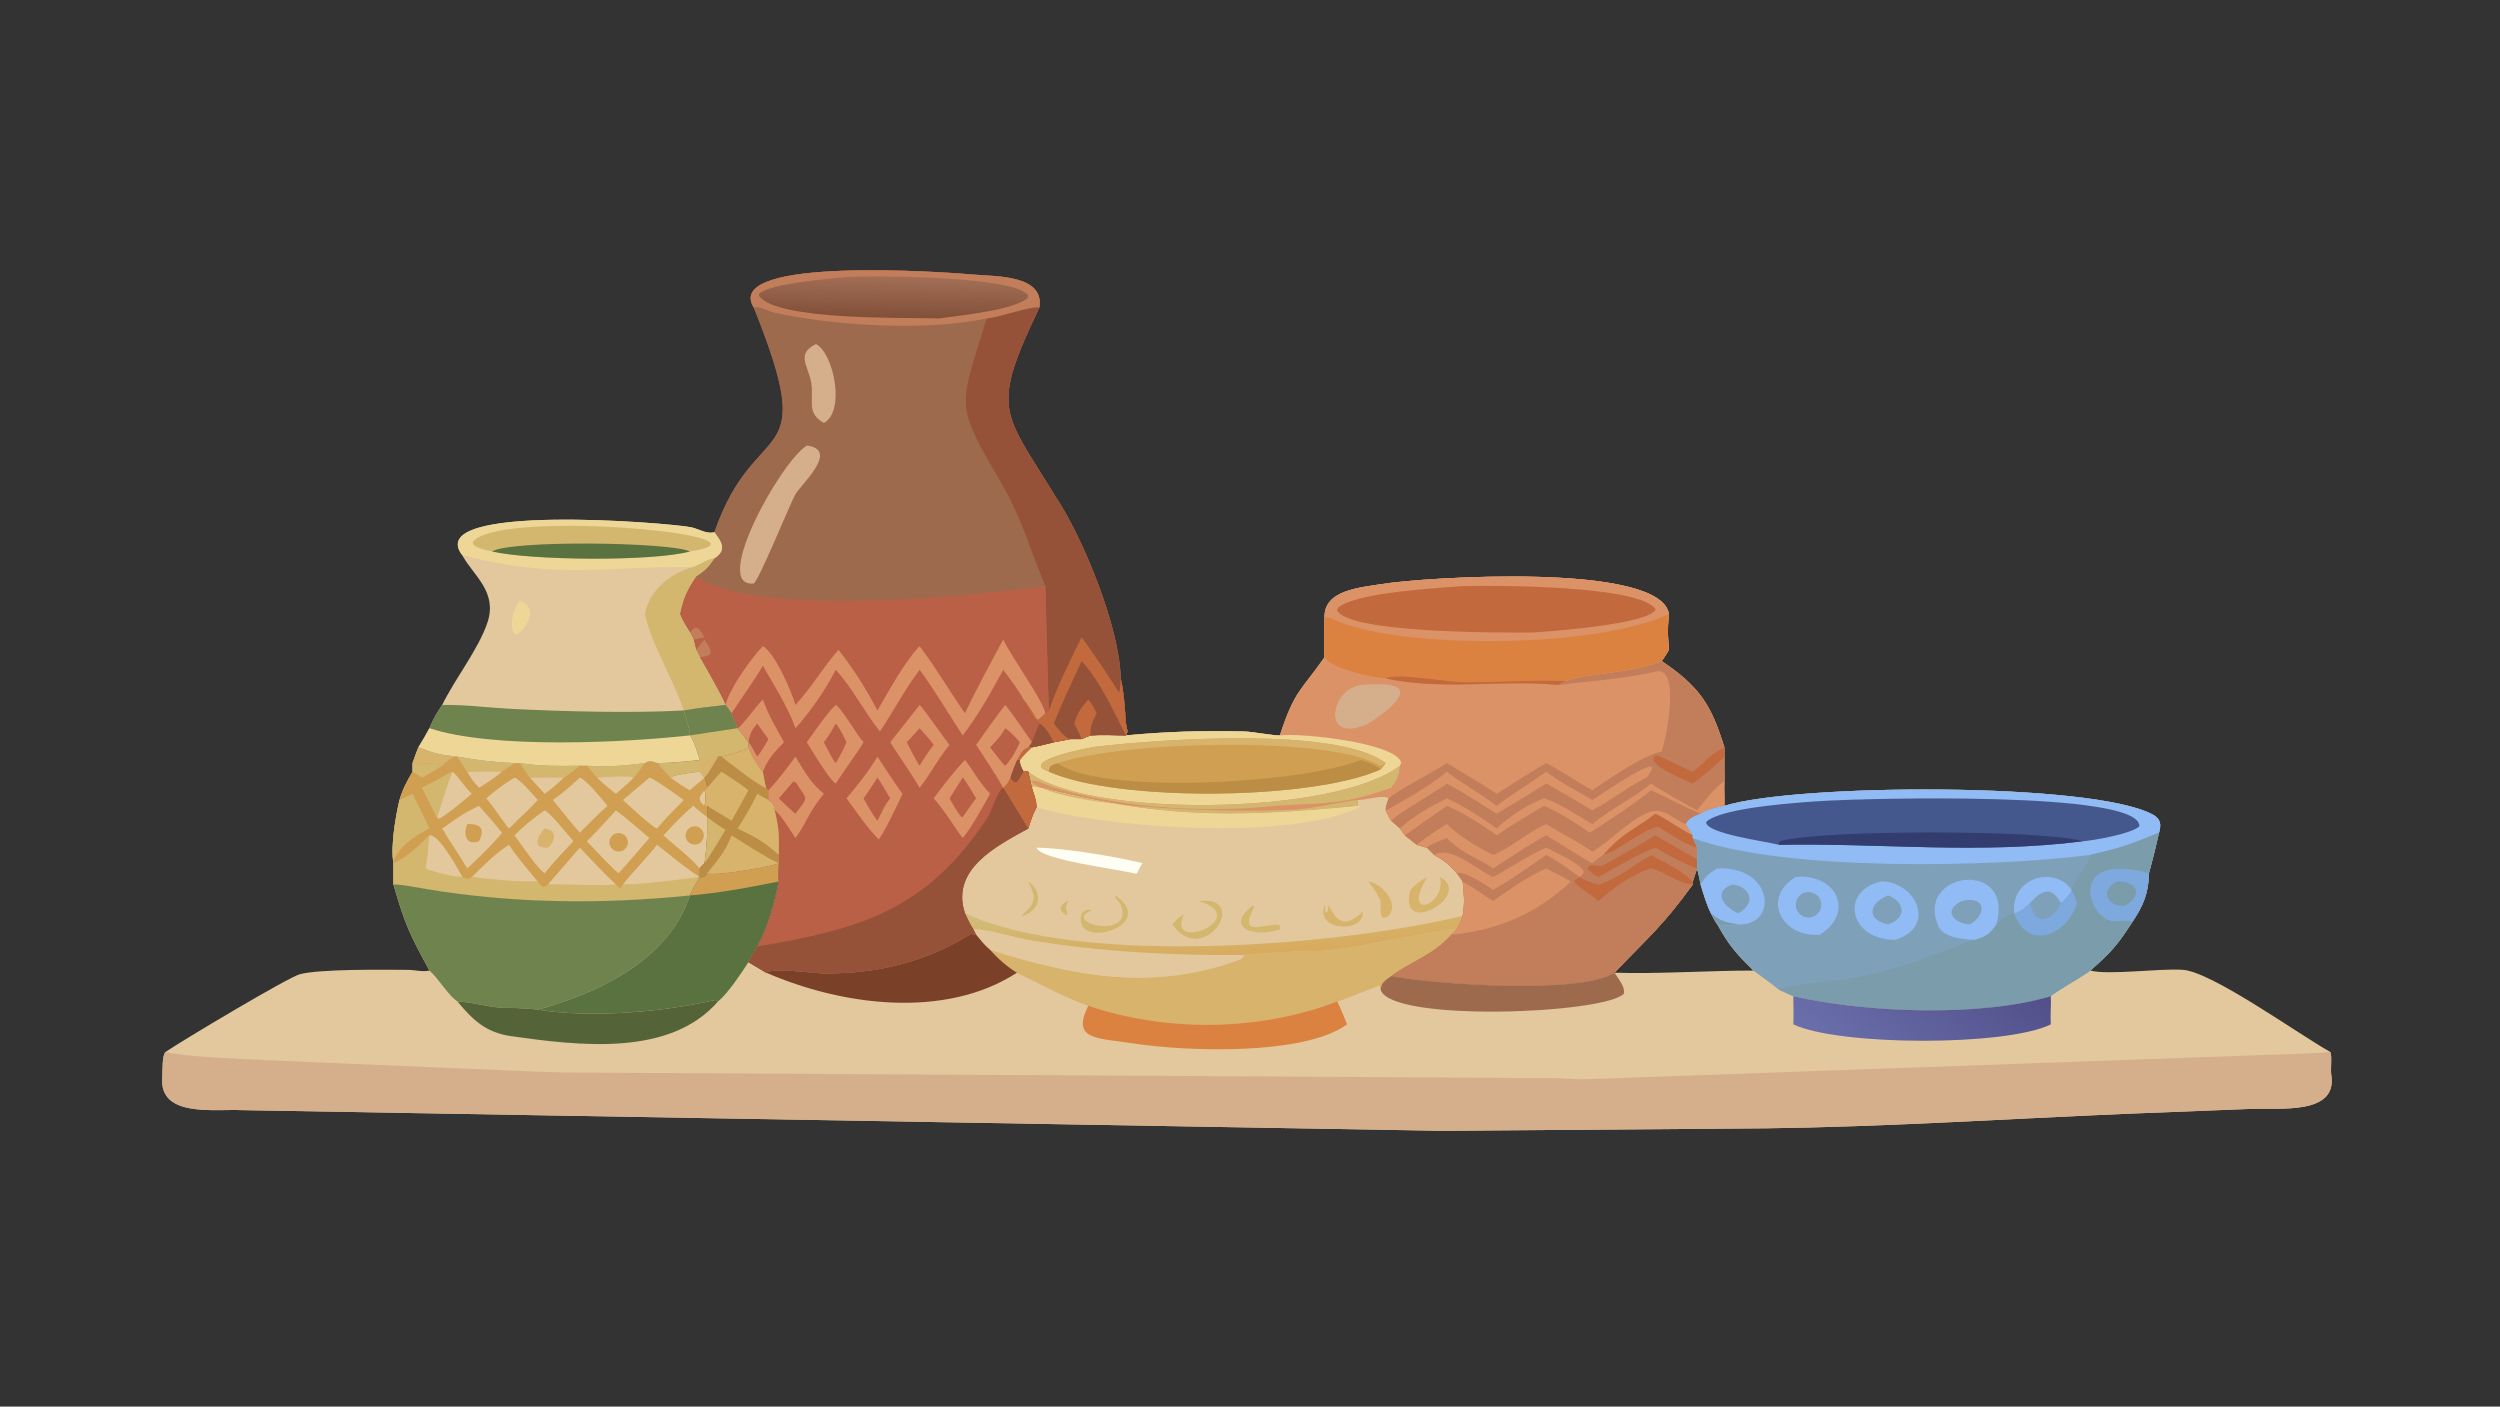 <?xml version="1.0" encoding="UTF-8"?> <svg xmlns="http://www.w3.org/2000/svg" xmlns:xlink="http://www.w3.org/1999/xlink" width="3839" height="2160" viewBox="0 0 3839 2160"><rect x="0" y="0" width="3839" height="2160" fill="#333333" stroke="none"/><path fill="#E2C89C" transform="matrix(4.219 0 0 4.219 6.10352e-05 0)" d="M482.108 224.854C481.719 214.669 495.224 213.861 502.962 212.579C518.073 210.077 604.637 204.459 607.439 223.519C606.892 229.327 606.999 230.638 607.439 236.515C606.699 237.718 605.633 239.567 604.798 240.612C618.589 249.924 622.841 256.484 627.612 271.996L627.612 275.398L627.612 280.066C627.622 280.875 627.702 283.754 627.612 284.393C627.455 287.513 627.763 290.471 627.612 293.306C653.559 285.219 761.193 284.547 783.503 296.452C786.497 298.049 786.67 300.111 785.832 303.075C784.678 308.221 783.579 312.725 782.173 317.824C781.99 325.009 780.182 329.484 776.159 335.515C770.641 344.054 768.462 346.52 760.826 353.258C767.458 355 786.027 352.399 794.518 352.989C805.12 353.726 836.82 376.563 848.135 382.872C848.906 384.095 848.18 389.12 848.523 391.219C850.944 406.026 829.317 403.169 819.76 403.586L772.995 405.429C729.933 407.273 685.88 410.141 642.831 410.677L525.208 411.588L88.147 404.058C77.775 403.624 57.784 406.787 59.07 392.037C59.253 389.936 58.872 384.346 60.253 382.872C66.033 378.905 104.863 355.688 109.184 354.575C116.681 352.643 139.482 352.935 148.568 353.002C151.116 353.02 153.784 353.838 156.307 353.258C149.068 339.937 147.406 336.567 143.192 321.911L143.192 314.185L143.192 314.185C142.15 307.723 143.961 297.44 145.392 291.186C146.647 287.017 147.995 284.557 150.161 280.873L150.161 277.754C150.721 275.955 151.602 273.792 152.276 271.996C158.531 274.31 159.849 274.722 166.479 275.398C174.08 276.769 179.54 277.363 187.256 277.754L189.232 277.754C196.988 278.95 203.259 278.812 211.039 278.708L213.594 278.708C221.368 279.217 227.073 278.71 234.742 277.754C236.467 276.592 237.358 277.1 239.144 277.754C240.301 279.125 242.689 281.96 243.979 283.029C245.663 281.934 252.488 281.169 254.681 280.873L256.423 283.029L256.423 283.029C257.06 284.655 257.126 285.054 257.389 286.741L256.423 287.636C257.032 289.377 256.882 291.548 256.423 293.306L257.389 293.306L257.389 297.41C257.585 303.369 257.249 308.306 256.423 314.185C255.573 314.962 255.329 315.151 254.681 316.087L254.681 319.209L254.681 319.209C256.206 319.609 256.468 318.858 257.389 317.824C259.486 319.044 280.724 315.477 283.467 314.185L283.467 314.185C283.397 315.993 283.163 319.158 283.467 320.831C281.857 328.98 279.632 337.102 275.627 344.46C274.817 345.891 273.03 348.836 272.416 350.209C274.595 351.471 276.714 352.725 278.867 354.033C281.02 352.077 296.03 354.232 299.693 354.273C319.009 354.488 336.926 350.187 353.335 339.885C353.335 339.885 355.133 340.169 355.276 340.192L354.274 338.213C352.947 336.128 352.263 334.632 351.224 332.414C345.912 316.39 362.686 307.941 374.257 301.56C375.223 298.547 375.772 296.645 377.267 293.823C377.234 291.306 376.362 289.126 375.575 286.741L374.257 280.873C373.602 280.64 373.239 280.765 372.554 280.873C371.708 279.241 371.128 278.434 371.208 276.596C372.791 274.582 373.676 273.749 375.575 271.996C378.236 271.504 380.929 270.799 383.562 270.152L389.621 268.996L393.671 268.996C394.785 268.496 395.771 268.1 396.905 267.662C400.593 267.399 406.067 267.608 409.809 267.662C410.719 266.538 410.076 264.718 409.809 263.373C410.144 264.98 409.961 266.036 409.809 267.662C424.763 266.27 437.713 265.876 452.715 266.228C455.913 266.304 464.493 267.919 465.837 267.662C471.175 251.23 473.561 251.408 481.904 239.48L482.108 239.184C481.778 237.1 482.082 227.435 482.108 224.854ZM616.118 321.911C605.174 337.003 599.922 341.189 587.584 354.033C603.04 354.562 622.03 353.249 638.171 353.258C631.894 347.008 629.264 344.136 625.071 336.467C624.378 335.565 623.323 333.506 622.726 332.414C621.125 329.186 620.019 325.357 618.959 321.911C618.582 319.879 618.171 318.096 617.678 316.087L616.118 320.831L616.118 321.911Z"></path><path fill="#DC9267" transform="matrix(4.219 0 0 4.219 6.10352e-05 0)" d="M482.108 224.854C481.719 214.669 495.224 213.861 502.962 212.579C518.073 210.077 604.637 204.459 607.439 223.519C606.892 229.327 606.999 230.638 607.439 236.515C606.699 237.718 605.633 239.567 604.798 240.612C618.589 249.924 622.841 256.484 627.612 271.996L627.612 275.398L627.612 280.066C627.622 280.875 627.702 283.754 627.612 284.393C627.455 287.513 627.763 290.471 627.612 293.306C624.304 293.998 622.027 294.505 618.959 296.149C616.989 296.993 614.48 297.812 613.639 299.952L616.118 304.053L616.118 305.024C616.558 305.969 617.374 307.588 617.678 308.519L617.678 312.789L617.678 316.087L617.678 316.087L616.118 320.831L616.118 321.911C605.174 337.003 599.922 341.189 587.584 354.033L587.584 354.033C575.52 362.095 520.837 358.128 506.331 355.274C504.259 356.874 502.794 357.441 502.508 360.2L502.153 358.701C501.796 358.605 489.036 363.891 486.761 364.482C458.461 375.341 424.725 375.762 396.1 366.051C386.874 362.686 378.892 358.221 370.138 354.033C366.718 352.03 362.978 348.695 360.374 345.718C358.3 344.006 356.968 342.251 355.276 340.192L354.274 338.213C352.947 336.128 352.263 334.632 351.224 332.414C345.912 316.39 362.686 307.941 374.257 301.56C375.223 298.547 375.772 296.645 377.267 293.823C377.234 291.306 376.362 289.126 375.575 286.741L374.257 280.873C373.602 280.64 373.239 280.765 372.554 280.873C371.708 279.241 371.128 278.434 371.208 276.596C372.791 274.582 373.676 273.749 375.575 271.996C378.236 271.504 380.929 270.799 383.562 270.152L389.621 268.996L393.671 268.996C394.785 268.496 395.771 268.1 396.905 267.662C400.593 267.399 406.067 267.608 409.809 267.662C410.719 266.538 410.076 264.718 409.809 263.373C410.144 264.98 409.961 266.036 409.809 267.662C424.763 266.27 437.713 265.876 452.715 266.228C455.913 266.304 464.493 267.919 465.837 267.662C471.175 251.23 473.561 251.408 481.904 239.48L482.108 239.184C481.778 237.1 482.082 227.435 482.108 224.854Z"></path><path fill="#E2C89C" transform="matrix(4.219 0 0 4.219 6.10352e-05 0)" d="M375.575 286.741L376.309 286.136C421.474 297.723 447.206 297.784 494.2 293.306L494.2 291.186C497.308 291.235 503.71 289.072 505.447 290.584C504.916 292.065 504.313 293.381 504.373 294.946C504.793 295.823 505.813 298.093 506.331 298.736L509.54 301.56C510.127 302.381 510.737 303.21 511.291 304.053L515.674 307.484C516.558 307.749 518.614 308.43 519.422 308.519L522.031 311.151C525.861 313.447 527.271 314.321 530.259 317.824C530.668 318.396 532.115 320.332 532.372 320.831C532.861 325.452 533.17 328.705 532.372 333.305C531.783 334.774 531.007 336.887 530.259 338.213L528.271 340.192C521.262 347.969 513.851 349.695 506.331 355.274C504.259 356.874 502.794 357.441 502.508 360.2L502.153 358.701C501.796 358.605 489.036 363.891 486.761 364.482C458.461 375.341 424.725 375.762 396.1 366.051C386.874 362.686 378.892 358.221 370.138 354.033C366.718 352.03 362.978 348.695 360.374 345.718C358.3 344.006 356.968 342.251 355.276 340.192L354.274 338.213C352.947 336.128 352.263 334.632 351.224 332.414C345.912 316.39 362.686 307.941 374.257 301.56C375.223 298.547 375.772 296.645 377.267 293.823C377.234 291.306 376.362 289.126 375.575 286.741Z"></path><path fill="#D7B36C" transform="matrix(4.219 0 0 4.219 6.10352e-05 0)" d="M452.709 347.597C454.881 347.223 476.731 345.915 479.029 346.132C486.385 346.83 527.921 337.382 530.259 338.213L528.271 340.192C521.262 347.969 513.851 349.695 506.331 355.274C504.259 356.874 502.794 357.441 502.508 360.2L502.153 358.701C501.796 358.605 489.036 363.891 486.761 364.482C458.461 375.341 424.725 375.762 396.1 366.051C386.874 362.686 378.892 358.221 370.138 354.033C366.718 352.03 362.978 348.695 360.374 345.718C391.067 355.277 419.15 360.974 451.095 349.312C452.231 348.897 452.309 348.554 452.709 347.597Z"></path><path fill="#E2C89C" transform="matrix(4.219 0 0 4.219 6.10352e-05 0)" d="M354.274 338.213C358.248 337.817 369.556 341.255 374.168 342.052C399.571 346.442 426.893 347.794 452.709 347.597C452.309 348.554 452.231 348.897 451.095 349.312C419.15 360.974 391.067 355.277 360.374 345.718C358.3 344.006 356.968 342.251 355.276 340.192L354.274 338.213Z"></path><path fill="#EED796" transform="matrix(4.219 0 0 4.219 6.10352e-05 0)" d="M375.575 286.741L376.309 286.136C421.474 297.723 447.206 297.784 494.2 293.306L495.38 293.426C471.731 306.206 403.23 301.534 377.589 293.919L377.267 293.823C377.234 291.306 376.362 289.126 375.575 286.741Z"></path><defs><linearGradient id="gradient_0" gradientUnits="userSpaceOnUse" x1="442.81" y1="347.859" x2="441.433" y2="327.741"><stop offset="0" stop-color="#D8AB5F"></stop><stop offset="1" stop-color="#D0BD77"></stop></linearGradient></defs><path fill="url(#gradient_0)" transform="matrix(4.219 0 0 4.219 6.10352e-05 0)" d="M351.224 332.414C393.73 352.243 489.472 343.927 532.372 333.305C531.783 334.774 531.007 336.887 530.259 338.213C527.921 337.382 486.385 346.83 479.029 346.132C476.731 345.915 454.881 347.223 452.709 347.597C426.893 347.794 399.571 346.442 374.168 342.052C369.556 341.255 358.248 337.817 354.274 338.213C352.947 336.128 352.263 334.632 351.224 332.414Z"></path><path fill="#FEFEF4" transform="matrix(4.219 0 0 4.219 6.10352e-05 0)" d="M377.267 308.519C387.334 308.628 406.334 311.817 415.912 314.185C414.968 315.367 414.501 316.476 413.855 317.824L413.47 318.028C407.489 316.42 378.617 313.006 377.267 308.519Z"></path><path fill="#D7B36C" transform="matrix(4.219 0 0 4.219 6.10352e-05 0)" d="M524.068 319.209C536.702 325.667 508.527 341.91 513.339 323.872C515.521 321.507 516.731 320.816 519.422 319.209C509.667 335.838 526.894 329.199 524.068 319.209Z"></path><path fill="#D4B76E" transform="matrix(4.219 0 0 4.219 6.10352e-05 0)" d="M436.322 327.968C455.571 325.773 437.923 352.692 426.709 336.467C427.497 335.537 429.741 333.089 430.834 333.012C424.339 347.118 456.301 334.096 436.322 327.968Z"></path><path fill="#D4B76E" transform="matrix(4.219 0 0 4.219 6.10352e-05 0)" d="M405.843 325.916C422.478 336.817 389.756 346.703 393.671 332.414C395.113 331.206 395.762 330.805 397.519 331.279C385.643 335.731 412.743 342.484 408.018 329.565C407.409 327.9 405.956 327.771 405.843 325.916Z"></path><path fill="#D4B76E" transform="matrix(4.219 0 0 4.219 6.10352e-05 0)" d="M455.95 329.608L456.486 330.054C450.051 342.528 461.91 335.101 465.878 336.827L465.837 338.213C456.395 341.502 445.509 337.623 455.95 329.608Z"></path><path fill="#D7B36C" transform="matrix(4.219 0 0 4.219 6.10352e-05 0)" d="M498.062 320.831C502.731 321.501 509.477 328.575 505.447 333.305C501.78 336.057 502.541 330.245 502.508 327.968C501.332 325.155 499.834 323.29 498.062 320.831Z"></path><path fill="#D7B36C" transform="matrix(4.219 0 0 4.219 6.10352e-05 0)" d="M482.108 329.608L482.356 329.808C482.044 333.691 483.468 332.681 483.569 329.325C486.422 335.556 489.48 337.692 495.373 332.414L495.602 331.98L496.026 332.085C496.211 339.945 478.562 338.672 482.108 329.608Z"></path><path fill="#D4B76E" transform="matrix(4.219 0 0 4.219 6.10352e-05 0)" d="M374.257 320.831C379.496 324.494 379.032 330.907 372.554 333.305L371.818 333.347C376.535 328.748 377.666 327.678 374.257 320.831Z"></path><path fill="#D4B76E" transform="matrix(4.219 0 0 4.219 6.10352e-05 0)" d="M388.363 327.968L388.843 328.004C387.051 331.015 388.652 330.45 388.363 333.305C385.088 331.36 385.5 329.882 388.363 327.968Z"></path><path fill="#C27D5A" transform="matrix(4.219 0 0 4.219 6.10352e-05 0)" d="M569.808 247.891C578.193 244.755 593.372 245.293 604.798 240.612C618.589 249.924 622.841 256.484 627.612 271.996L627.612 275.398L627.612 280.066C627.622 280.875 627.702 283.754 627.612 284.393C627.455 287.513 627.763 290.471 627.612 293.306C624.304 293.998 622.027 294.505 618.959 296.149C616.989 296.993 614.48 297.812 613.639 299.952L616.118 304.053L616.118 305.024C616.558 305.969 617.374 307.588 617.678 308.519L617.678 312.789L617.678 316.087L617.678 316.087L616.118 320.831L616.118 321.911C605.174 337.003 599.922 341.189 587.584 354.033L587.584 354.033C575.52 362.095 520.837 358.128 506.331 355.274C513.851 349.695 521.262 347.969 528.271 340.192L530.259 338.213C531.007 336.887 531.783 334.774 532.372 333.305C533.17 328.705 532.861 325.452 532.372 320.831C532.115 320.332 530.668 318.396 530.259 317.824C527.271 314.321 525.861 313.447 522.031 311.151L519.422 308.519C518.614 308.43 516.558 307.749 515.674 307.484L511.291 304.053C510.737 303.21 510.127 302.381 509.54 301.56L506.331 298.736C505.813 298.093 504.793 295.823 504.373 294.946C504.313 293.381 504.916 292.065 505.447 290.584C508.134 288.043 522.04 280.754 526.655 277.754C532.61 281.378 539.013 285 544.73 288.921C550.648 285.199 556.741 281.263 562.761 277.754C567.426 280.062 574.523 284.816 579.519 287.636C585.619 283.501 598.131 274.754 604.798 273.568C606.222 269.798 612.071 242.183 602.599 244.427C591.221 247.123 578.456 247.893 567.116 249.333L569.808 247.891Z"></path><path fill="#C27D5A" transform="matrix(4.219 0 0 4.219 6.10352e-05 0)" d="M581.802 321.911C590.27 319.06 593.57 315.105 600.973 311.151C605.414 313.546 613.011 317.189 616.118 320.831L616.118 321.911C605.174 337.003 599.922 341.189 587.584 354.033L587.584 354.033C575.52 362.095 520.837 358.128 506.331 355.274C513.851 349.695 521.262 347.969 528.271 340.192L530.259 338.213C531.007 336.887 531.783 334.774 532.372 333.305C533.17 328.705 532.861 325.452 532.372 320.831C532.115 320.332 530.668 318.396 530.259 317.824C532.85 316.777 541.075 322.217 543.426 323.872C548.827 320.989 557.511 314.899 562.761 311.151C566.457 312.921 571.449 316.711 574.96 319.209L574.96 319.209C577.464 320.597 579.115 321.054 581.802 321.911Z"></path><path fill="#DC9267" transform="matrix(4.219 0 0 4.219 6.10352e-05 0)" d="M562.761 316.087C565.773 317.621 568.838 319.129 571.755 320.831C559.535 332.487 544.819 338.715 528.271 340.192L530.259 338.213C531.007 336.887 531.783 334.774 532.372 333.305C533.17 328.705 532.861 325.452 532.372 320.831C535.899 322.88 540.022 325.648 543.426 327.968C549.287 323.798 556.146 318.946 562.761 316.087Z"></path><path fill="#C26A3D" transform="matrix(4.219 0 0 4.219 6.10352e-05 0)" d="M581.802 321.911C590.27 319.06 593.57 315.105 600.973 311.151C605.414 313.546 613.011 317.189 616.118 320.831L616.118 321.911C610.083 321.232 606.892 317.706 600.973 316.087C594.405 317.867 586.818 323.479 581.802 327.968C579.195 325.661 574.541 322.869 573.129 321.221L573.227 320.381L574.96 319.209L574.96 319.209C577.464 320.597 579.115 321.054 581.802 321.911Z"></path><path fill="#C27D5A" transform="matrix(4.219 0 0 4.219 6.10352e-05 0)" d="M600.973 287.636C607.277 290.494 611.973 293.2 618.634 296.009L618.959 296.149C616.989 296.993 614.48 297.812 613.639 299.952L616.118 304.053L616.118 305.024C616.558 305.969 617.374 307.588 617.678 308.519L617.678 312.789L617.678 316.087L617.678 316.087L616.118 320.831C613.011 317.189 605.414 313.546 600.973 311.151C593.57 315.105 590.27 319.06 581.802 321.911C579.115 321.054 577.464 320.597 574.96 319.209L574.96 319.209C571.449 316.711 566.457 312.921 562.761 311.151C557.511 314.899 548.827 320.989 543.426 323.872C541.075 322.217 532.85 316.777 530.259 317.824C527.271 314.321 525.861 313.447 522.031 311.151L519.422 308.519C518.614 308.43 516.558 307.749 515.674 307.484L511.291 304.053L526.655 293.306C532.895 295.996 539.278 300.034 544.73 304.053C549.763 300.429 556.549 296.611 561.966 293.306C566.886 295.194 574.339 300.059 578.62 303.075C586.434 298.096 593.708 293.382 600.973 287.636Z"></path><path fill="#C27D5A" transform="matrix(4.219 0 0 4.219 6.10352e-05 0)" d="M583.5 311.151C589.566 309.858 597.784 301.692 603.646 301.066C603.7 301.061 614.13 308.198 617.678 308.519L617.678 312.789L617.678 316.087L617.678 316.087L616.118 320.831C613.011 317.189 605.414 313.546 600.973 311.151C593.57 315.105 590.27 319.06 581.802 321.911C579.115 321.054 577.464 320.597 574.96 319.209L574.96 319.209C571.449 316.711 566.457 312.921 562.761 311.151C557.511 314.899 548.827 320.989 543.426 323.872C541.075 322.217 532.85 316.777 530.259 317.824C527.271 314.321 525.861 313.447 522.031 311.151L519.422 308.519C520.572 307.114 524.608 305.897 526.655 305.024C531.895 310.552 537.429 312.022 543.426 316.087C547.099 313.693 559.227 305.733 562.761 304.053C568.116 307.008 574.857 311.871 579.519 314.185C580.213 313.647 582.912 311.479 583.5 311.151Z"></path><path fill="#DC9267" transform="matrix(4.219 0 0 4.219 6.10352e-05 0)" d="M562.761 308.519C566.565 310.45 573.697 313.622 576.235 316.713L576.393 317.708C575.889 318.314 575.596 318.723 574.96 319.209L574.96 319.209C571.449 316.711 566.457 312.921 562.761 311.151C557.511 314.899 548.827 320.989 543.426 323.872C541.075 322.217 532.85 316.777 530.259 317.824C527.271 314.321 525.861 313.447 522.031 311.151C527.999 307.761 536.65 315.961 543.426 319.209C548.977 316.29 557.786 310.469 562.761 308.519Z"></path><path fill="#C26A3D" transform="matrix(4.219 0 0 4.219 6.10352e-05 0)" d="M581.802 319.209C580.47 318.402 578.643 317.451 577.757 316.253C578.738 313.586 581.993 315.718 583.321 315.008C589.422 311.746 596.655 307.546 602.534 304.053L617.678 312.789L617.678 316.087C612.713 314.347 607.104 311.156 602.534 308.519C597.31 310.224 587.182 316.302 581.802 319.209Z"></path><path fill="#DC9267" transform="matrix(4.219 0 0 4.219 6.10352e-05 0)" d="M579.519 309.991C586.458 305.89 591.824 299.486 599.243 296.002C605.273 293.171 608.168 297.882 613.639 299.952L616.118 304.053L616.118 305.024C616.558 305.969 617.374 307.588 617.678 308.519C614.13 308.198 603.7 301.061 603.646 301.066C597.784 301.692 589.566 309.858 583.5 311.151C582.912 311.479 580.213 313.647 579.519 314.185C574.857 311.871 568.116 307.008 562.761 304.053C559.227 305.733 547.099 313.693 543.426 316.087C537.429 312.022 531.895 310.552 526.655 305.024C524.608 305.897 520.572 307.114 519.422 308.519C518.614 308.43 516.558 307.749 515.674 307.484C519.247 304.575 522.713 302.31 526.655 299.952C531.035 304.327 537.901 308.439 543.426 311.151C550.101 308.598 555.232 303.305 562.761 299.952C567.26 302.788 575.572 307.004 579.519 309.991Z"></path><path fill="#C26A3D" transform="matrix(4.219 0 0 4.219 6.10352e-05 0)" d="M602.534 296.149C605.789 297.635 611.914 301.908 616.118 304.053L616.118 305.024C616.558 305.969 617.374 307.588 617.678 308.519C614.13 308.198 603.7 301.061 603.646 301.066C597.784 301.692 589.566 309.858 583.5 311.151C590.772 302.935 593.931 302.6 602.534 296.149Z"></path><path fill="#DC9267" transform="matrix(4.219 0 0 4.219 6.10352e-05 0)" d="M627.612 284.393C627.455 287.513 627.763 290.471 627.612 293.306C624.304 293.998 622.027 294.505 618.959 296.149L618.634 296.009C611.973 293.2 607.277 290.494 600.973 287.636C593.708 293.382 586.434 298.096 578.62 303.075C574.339 300.059 566.886 295.194 561.966 293.306C556.549 296.611 549.763 300.429 544.73 304.053C539.278 300.034 532.895 295.996 526.655 293.306L511.291 304.053C510.737 303.21 510.127 302.381 509.54 301.56C513.337 297.735 521.748 292.838 526.655 290.584C532.285 293.101 539.843 297.937 544.73 301.56C549.44 297.104 555.879 292.849 561.966 290.584C567.576 292.204 574.207 296.861 579.519 299.952C586.313 294.417 594.456 290.436 600.973 285.221C605.492 288.345 612.667 292.131 617.678 294.946C620.327 291.691 624.208 286.443 627.612 284.393Z"></path><path fill="#DC9267" transform="matrix(4.219 0 0 4.219 6.10352e-05 0)" d="M579.519 291.186C581.882 289.973 608.709 270.892 599.326 283.029C595.164 284.629 585.395 291.996 579.519 294.946C574.606 292.07 567.666 287.715 562.761 285.221C556.819 288.874 550.77 292.69 544.73 296.149C539.532 292.893 531.935 287.991 526.655 285.221C522.363 288.32 508.678 296.172 506.331 298.736C505.813 298.093 504.793 295.823 504.373 294.946C510.396 291.86 521.739 285.155 526.655 280.873C532.047 285.264 538.81 288.708 544.73 293.306C550.214 289.157 556.942 285.084 562.761 280.873C567.31 284.313 574.416 288.161 579.519 291.186Z"></path><path fill="#C26A3D" transform="matrix(4.219 0 0 4.219 6.10352e-05 0)" d="M627.612 271.996L627.612 275.398C624.779 278.463 619.492 282.716 616.118 285.221C614.261 284.337 597.262 277.685 602.892 274.916C605.515 275.732 612.556 279.415 616.118 280.873C620.699 277.61 621.172 275.366 627.612 271.996Z"></path><path fill="#DC9267" transform="matrix(4.219 0 0 4.219 6.10352e-05 0)" d="M482.108 224.854C481.719 214.669 495.224 213.861 502.962 212.579C518.073 210.077 604.637 204.459 607.439 223.519C606.892 229.327 606.999 230.638 607.439 236.515C606.699 237.718 605.633 239.567 604.798 240.612C593.372 245.293 578.193 244.755 569.808 247.891L567.116 249.333C547.195 247.224 525.501 251.467 504.373 246.947C499.814 246.65 484.059 243.312 482.108 239.184C481.778 237.1 482.082 227.435 482.108 224.854Z"></path><path fill="#DC8241" transform="matrix(4.219 0 0 4.219 6.10352e-05 0)" d="M482.108 224.854C484.176 224.35 486.107 225.875 488.047 226.603C513.45 236.131 580.194 235.951 607.439 223.519C606.892 229.327 606.999 230.638 607.439 236.515C606.699 237.718 605.633 239.567 604.798 240.612C593.372 245.293 578.193 244.755 569.808 247.891L567.116 249.333C547.195 247.224 525.501 251.467 504.373 246.947C499.814 246.65 484.059 243.312 482.108 239.184C481.778 237.1 482.082 227.435 482.108 224.854Z"></path><path fill="#C26A3D" transform="matrix(4.219 0 0 4.219 6.10352e-05 0)" d="M504.373 246.947C507.722 244.74 526.898 248.278 532.374 248.313C544.474 248.388 558.138 247.438 569.808 247.891L567.116 249.333C547.195 247.224 525.501 251.467 504.373 246.947Z"></path><path fill="#C26A3D" transform="matrix(4.219 0 0 4.219 6.10352e-05 0)" d="M532.372 213.336C543.143 213.003 597.075 212.929 602.644 221.813C600.236 227.253 563.204 229.939 557.389 230.235C546.723 230.259 490.182 230.568 486.631 222.01L487.171 221.001C494.311 215.579 522.442 214.099 532.372 213.336Z"></path><path fill="#EED796" transform="matrix(4.219 0 0 4.219 6.10352e-05 0)" d="M409.809 263.373C410.144 264.98 409.961 266.036 409.809 267.662C424.763 266.27 437.713 265.876 452.715 266.228C455.913 266.304 464.493 267.919 465.837 267.662C473.114 266.714 508.069 270.253 510.006 277.601L509.54 278.708C485.371 297.183 394.884 297.632 374.257 280.873C373.602 280.64 373.239 280.765 372.554 280.873C371.708 279.241 371.128 278.434 371.208 276.596C372.791 274.582 373.676 273.749 375.575 271.996C378.236 271.504 380.929 270.799 383.562 270.152L389.621 268.996L393.671 268.996C394.785 268.496 395.771 268.1 396.905 267.662C400.593 267.399 406.067 267.608 409.809 267.662C410.719 266.538 410.076 264.718 409.809 263.373Z"></path><path fill="#D09F52" transform="matrix(4.219 0 0 4.219 6.10352e-05 0)" d="M381.8 280.873C370.073 277.031 397.113 271.967 398.808 271.772C421.896 269.107 486.623 264.316 504.373 277.754C503.766 278.579 503.247 279.357 502.508 280.066C477.195 291.379 406.206 291.887 381.8 280.873Z"></path><path fill="#BC8D44" transform="matrix(4.219 0 0 4.219 6.10352e-05 0)" d="M385.023 277.754C399.233 289.007 471.888 285.744 495.373 276.596C497.939 277.516 500.375 278.288 502.508 280.066C477.195 291.379 406.206 291.887 381.8 280.873C381.592 278.562 383.135 278.314 385.023 277.754Z"></path><path fill="#D7B36C" transform="matrix(4.219 0 0 4.219 6.10352e-05 0)" d="M381.8 280.873C370.073 277.031 397.113 271.967 398.808 271.772C421.896 269.107 486.623 264.316 504.373 277.754L502.37 278.844C485.671 267.866 409.532 269.502 385.023 277.754C383.135 278.314 381.592 278.562 381.8 280.873Z"></path><path fill="#D4B76E" transform="matrix(4.219 0 0 4.219 6.10352e-05 0)" d="M374.257 280.873C394.884 297.632 485.371 297.183 509.54 278.708C508.989 282.774 508.75 283.457 506.331 286.741C485.661 294.009 479.634 291.858 461.464 293.556C437.094 295.877 406.929 293.959 383.221 286.471C381.498 285.926 377.098 283.815 375.661 284.221L375.551 284.708C388.311 295.124 457.21 296.139 474.757 294.368C477.763 294.065 493.302 291.031 494.2 291.186L494.2 293.306C447.206 297.784 421.474 297.723 376.309 286.136L375.575 286.741L374.257 280.873Z"></path><path fill="#D5AE8C" transform="matrix(4.219 0 0 4.219 6.10352e-05 0)" d="M495.373 249.333C516.077 247.467 511.832 254.276 498.062 263.373C480.579 271.387 484.111 250.688 495.373 249.333Z"></path><path fill="#D5AE8C" transform="matrix(4.219 0 0 4.219 6.10352e-05 0)" d="M848.135 382.872C848.906 384.095 848.18 389.12 848.523 391.219C850.944 406.026 829.317 403.169 819.76 403.586L772.995 405.429C729.933 407.273 685.88 410.141 642.831 410.677L525.208 411.588L88.147 404.058C77.775 403.624 57.784 406.787 59.07 392.037C59.253 389.936 58.872 384.346 60.253 382.872C66.824 384.664 88.911 385.463 96.512 385.838L163.517 388.735C177.47 389.219 192.094 390.076 205.977 390.363L564.116 392.395C568.48 392.352 573.117 392.946 577.533 392.798L831.884 383.708C836.126 383.513 844.06 383.385 848.135 382.872Z"></path><path fill="#7EA1B9" transform="matrix(4.219 0 0 4.219 6.10352e-05 0)" d="M627.612 293.306C653.559 285.219 761.193 284.547 783.503 296.452C786.497 298.049 786.67 300.111 785.832 303.075C784.678 308.221 783.579 312.725 782.173 317.824C781.99 325.009 780.182 329.484 776.159 335.515C770.641 344.054 768.462 346.52 760.826 353.258C758.041 355.443 747.695 361.222 746.435 362.592C720.717 370.276 678.813 368.588 652.717 362.592L647.442 360.2C644.391 357.754 641.338 355.553 638.171 353.258C631.894 347.008 629.264 344.136 625.071 336.467C624.378 335.565 623.323 333.506 622.726 332.414C621.125 329.186 620.019 325.357 618.959 321.911C618.582 319.879 618.171 318.096 617.678 316.087L617.678 316.087L617.678 312.789L617.678 308.519C617.374 307.588 616.558 305.969 616.118 305.024L616.118 304.053L613.639 299.952C614.48 297.812 616.989 296.993 618.959 296.149C622.027 294.505 624.304 293.998 627.612 293.306Z"></path><path fill="#91BBF4" transform="matrix(4.219 0 0 4.219 6.10352e-05 0)" d="M627.612 293.306C653.559 285.219 761.193 284.547 783.503 296.452C786.497 298.049 786.67 300.111 785.832 303.075L785.524 303.2C776.094 307.119 771.312 308.836 760.826 311.151C725.613 315.76 648.824 317.249 616.118 305.024L616.118 304.053L613.639 299.952C614.48 297.812 616.989 296.993 618.959 296.149C622.027 294.505 624.304 293.998 627.612 293.306Z"></path><path fill="#44588D" transform="matrix(4.219 0 0 4.219 6.10352e-05 0)" d="M647.442 307.484C643.16 306.281 620.752 303.443 620.991 299.172C626.668 293.716 656.632 291.895 665.693 291.398C677.714 290.737 779.388 287.626 778.655 300.758C775.879 303.466 762.251 305.859 758.138 306.194C719.956 311.017 684.64 306.772 647.442 307.484Z"></path><path fill="#323C6F" transform="matrix(4.219 0 0 4.219 6.10352e-05 0)" d="M647.442 307.484C647.548 306.552 647.428 307.014 648.114 306.116C663.047 301.949 743.301 301.893 758.138 306.194C719.956 311.017 684.64 306.772 647.442 307.484Z"></path><path fill="#7B9CAA" transform="matrix(4.219 0 0 4.219 6.10352e-05 0)" d="M760.826 311.151C771.312 308.836 776.094 307.119 785.524 303.2L785.832 303.075C784.678 308.221 783.579 312.725 782.173 317.824C781.99 325.009 780.182 329.484 776.159 335.515C770.641 344.054 768.462 346.52 760.826 353.258C758.041 355.443 747.695 361.222 746.435 362.592C720.717 370.276 678.813 368.588 652.717 362.592L647.442 360.2C649.037 359.084 655.749 358.141 657.901 357.979C683.391 356.059 695.911 350.325 718.494 342.152L718.764 342.057C722.949 340.866 724.141 339.937 726.63 336.467C728.604 334.855 730.65 332.879 733.125 332.414L733.125 332.414C735.24 331.964 737.254 330.041 738.918 328.647C743.112 324.03 746.423 322.231 750.133 328.647C751.68 327.139 753.238 325.88 753.962 323.872L753.962 323.872C754.49 320.925 759.507 316.116 760.826 311.151Z"></path><path fill="#7DA9DF" transform="matrix(4.219 0 0 4.219 6.10352e-05 0)" d="M776.159 335.515C774.477 334.589 770.576 335.777 768.107 335.117C759.203 332.738 753.381 309.92 782.173 317.824C781.99 325.009 780.182 329.484 776.159 335.515Z"></path><path fill="#7B9CAA" transform="matrix(4.219 0 0 4.219 6.10352e-05 0)" d="M770.523 320.831C777.258 320.598 780.522 325.259 773.637 329.608C768.151 330.597 763.277 324.686 770.523 320.831Z"></path><path fill="#7DA9DF" transform="matrix(4.219 0 0 4.219 6.10352e-05 0)" d="M753.962 323.872L753.962 323.872C754.735 325.512 755.443 326.9 755.953 328.647C752.727 340.031 738.05 346.675 733.125 332.414L733.125 332.414C735.24 331.964 737.254 330.041 738.918 328.647C743.112 324.03 746.423 322.231 750.133 328.647C751.68 327.139 753.238 325.88 753.962 323.872Z"></path><path fill="#7EA1B9" transform="matrix(4.219 0 0 4.219 6.10352e-05 0)" d="M738.918 328.647C743.112 324.03 746.423 322.231 750.133 328.647C747.174 335.333 740.596 337.67 738.918 328.647Z"></path><path fill="#91BBF4" transform="matrix(4.219 0 0 4.219 6.10352e-05 0)" d="M718.764 342.057C714.83 341.967 707.408 341.304 705.578 337.225C696.567 317.134 733.433 312.373 726.63 336.467C724.141 339.937 722.949 340.866 718.764 342.057Z"></path><path fill="#7EA1B9" transform="matrix(4.219 0 0 4.219 6.10352e-05 0)" d="M714.004 327.968C722.305 325.858 723.707 332.318 717.047 336.467C711.394 336.175 706.768 331.556 714.004 327.968Z"></path><path fill="#91BBF4" transform="matrix(4.219 0 0 4.219 6.10352e-05 0)" d="M625.071 316.087C645.321 315.034 647.551 336.898 632.678 336.467C629.513 337.25 628.256 336.894 625.071 336.467C624.378 335.565 623.323 333.506 622.726 332.414C621.125 329.186 620.019 325.357 618.959 321.911C620.949 318.827 621.908 317.95 625.071 316.087Z"></path><path fill="#7B9CAA" transform="matrix(4.219 0 0 4.219 6.10352e-05 0)" d="M622.726 332.414C626.754 335.544 627.779 335.569 632.678 336.467C629.513 337.25 628.256 336.894 625.071 336.467C624.378 335.565 623.323 333.506 622.726 332.414Z"></path><path fill="#7EA1B9" transform="matrix(4.219 0 0 4.219 6.10352e-05 0)" d="M630.47 321.911C637.319 322.733 639.3 328.875 632.678 332.414C627.692 330.347 622.978 324.701 630.47 321.911Z"></path><path fill="#91BBF4" transform="matrix(4.219 0 0 4.219 6.10352e-05 0)" d="M733.125 332.414C731.74 319.121 748.06 315.067 753.962 323.872C753.238 325.88 751.68 327.139 750.133 328.647C746.423 322.231 743.112 324.03 738.918 328.647C737.254 330.041 735.24 331.964 733.125 332.414Z"></path><path fill="#91BBF4" transform="matrix(4.219 0 0 4.219 6.10352e-05 0)" d="M684.613 320.831C696.907 320.575 705.412 337.075 689.895 342.057C673.175 342.272 669.361 324.379 684.613 320.831Z"></path><path fill="#7EA1B9" transform="matrix(4.219 0 0 4.219 6.10352e-05 0)" d="M687.171 325.916C692.902 327.883 694.567 334.015 687.171 336.467L686.74 336.364C679.131 334.503 680.401 328.576 687.171 325.916Z"></path><path fill="#91BBF4" transform="matrix(4.219 0 0 4.219 6.10352e-05 0)" d="M653.574 319.209C668.31 317.781 675.353 332.004 662.414 340.192C648.766 341.452 640.818 326.962 653.574 319.209Z"></path><path fill="#7EA1B9" transform="matrix(4.219 0 0 4.219 6.10352e-05 0)" d="M656.83 324.902C659.199 324.138 661.748 325.378 662.61 327.713C663.471 330.048 662.339 332.647 660.042 333.606C658.469 334.262 656.663 334.004 655.337 332.932C654.011 331.86 653.379 330.148 653.691 328.472C654.003 326.795 655.208 325.425 656.83 324.902Z"></path><path fill="#D09F52" transform="matrix(4.219 0 0 4.219 6.10352e-05 0)" d="M152.276 271.996C158.531 274.31 159.849 274.722 166.479 275.398C174.08 276.769 179.54 277.363 187.256 277.754L189.232 277.754C196.988 278.95 203.259 278.812 211.039 278.708L213.594 278.708C221.368 279.217 227.073 278.71 234.742 277.754C236.467 276.592 237.358 277.1 239.144 277.754C240.301 279.125 242.689 281.96 243.979 283.029C245.663 281.934 252.488 281.169 254.681 280.873L256.423 283.029L256.423 283.029C257.06 284.655 257.126 285.054 257.389 286.741L256.423 287.636C257.032 289.377 256.882 291.548 256.423 293.306L257.389 293.306L257.389 297.41C257.585 303.369 257.249 308.306 256.423 314.185C255.573 314.962 255.329 315.151 254.681 316.087L254.681 319.209L254.681 319.209L254.681 319.209C253.547 321.168 251.864 323.858 251.117 325.916C219.043 329.193 186.861 328.89 154.99 323.56C151.325 322.947 146.8 321.975 143.192 321.911L143.192 314.185L143.192 314.185C142.15 307.723 143.961 297.44 145.392 291.186C146.647 287.017 147.995 284.557 150.161 280.873L150.161 277.754C150.721 275.955 151.602 273.792 152.276 271.996Z"></path><path fill="#D4B76E" transform="matrix(4.219 0 0 4.219 6.10352e-05 0)" d="M156.307 304.053C159.867 303.698 166.551 316.164 168.259 319.209C169.515 319.687 170.463 320.264 171.721 319.209C177.517 320.034 189.813 321.208 195.739 320.831C197.125 322.636 197.499 323.559 199.433 321.911C202.633 321.836 222.75 322.492 224.164 321.911L225.377 323.177L226.061 323.014L226.729 321.911C232.091 322.181 249.227 320.009 254.681 319.209C253.547 321.168 251.864 323.858 251.117 325.916C219.043 329.193 186.861 328.89 154.99 323.56C151.325 322.947 146.8 321.975 143.192 321.911L143.192 314.185C148.101 312.115 152.565 307.633 156.307 304.053Z"></path><path fill="#E2C89C" transform="matrix(4.219 0 0 4.219 6.10352e-05 0)" d="M156.307 304.053C159.867 303.698 166.551 316.164 168.259 319.209C165.339 319.107 157.68 317.456 154.984 316.087C155.56 312.153 155.913 308.023 156.307 304.053Z"></path><path fill="#E2C89C" transform="matrix(4.219 0 0 4.219 6.10352e-05 0)" d="M252.384 293.306C253.782 294.74 255.773 296.17 257.389 297.41C257.585 303.369 257.249 308.306 256.423 314.185C255.573 314.962 255.329 315.151 254.681 316.087C249.884 310.809 246.637 308.714 241.459 304.053C245.325 300.01 248.008 296.873 252.384 293.306Z"></path><path fill="#D09F52" transform="matrix(4.219 0 0 4.219 6.10352e-05 0)" d="M252.244 300.806C254.037 300.472 255.765 301.644 256.118 303.434C256.472 305.224 255.32 306.965 253.534 307.338C252.361 307.583 251.148 307.179 250.355 306.28C249.563 305.381 249.315 304.126 249.706 302.993C250.097 301.86 251.066 301.025 252.244 300.806Z"></path><path fill="#E2C89C" transform="matrix(4.219 0 0 4.219 6.10352e-05 0)" d="M239.144 307.484C242.797 310.358 251.037 317.081 254.681 319.209L254.681 319.209L254.681 319.209C249.227 320.009 232.091 322.181 226.729 321.911C229.943 317.723 235.273 312.442 239.144 307.484Z"></path><path fill="#E2C89C" transform="matrix(4.219 0 0 4.219 6.10352e-05 0)" d="M171.721 319.209C176.186 314.901 180.001 310.785 185.268 307.484C187.746 311.463 192.623 317.134 195.739 320.831C189.813 321.208 177.517 320.034 171.721 319.209Z"></path><path fill="#D4B76E" transform="matrix(4.219 0 0 4.219 6.10352e-05 0)" d="M145.392 291.186L150.161 288.921C152.199 293.089 154.36 297.364 156.307 301.56C151.985 303.374 143.636 309.185 143.192 314.185C142.15 307.723 143.961 297.44 145.392 291.186Z"></path><path fill="#E2C89C" transform="matrix(4.219 0 0 4.219 6.10352e-05 0)" d="M199.433 321.911L211.039 308.519C215.25 312.939 219.701 317.799 224.164 321.911C222.75 322.492 202.633 321.836 199.433 321.911Z"></path><path fill="#D4B76E" transform="matrix(4.219 0 0 4.219 6.10352e-05 0)" d="M189.232 277.754C196.988 278.95 203.259 278.812 211.039 278.708C209.021 280.322 207.416 281.626 205.219 283.029C203.927 282.816 195.01 283.046 192.851 283.029C192.467 282.67 189.718 278.478 189.232 277.754Z"></path><path fill="#D4B76E" transform="matrix(4.219 0 0 4.219 6.10352e-05 0)" d="M213.594 278.708C221.368 279.217 227.073 278.71 234.742 277.754C233.477 279.413 231.993 281.473 230.657 283.029C228.815 282.068 219.755 282.827 217.27 283.029L213.594 278.708Z"></path><path fill="#D4B76E" transform="matrix(4.219 0 0 4.219 6.10352e-05 0)" d="M166.479 275.398C174.08 276.769 179.54 277.363 187.256 277.754L182.719 280.873C180.808 280.633 172.769 280.9 170.077 280.873C168.673 278.961 167.699 277.403 166.479 275.398L166.479 275.398Z"></path><path fill="#D7B36C" transform="matrix(4.219 0 0 4.219 6.10352e-05 0)" d="M152.276 271.996C158.531 274.31 159.849 274.722 166.479 275.398L166.479 275.398C164.27 275.572 162.577 277.229 160.943 278.708C156.195 276.832 152.954 279.055 150.161 277.754C150.721 275.955 151.602 273.792 152.276 271.996Z"></path><path fill="#E2C89C" transform="matrix(4.219 0 0 4.219 6.10352e-05 0)" d="M243.979 283.029C245.663 281.934 252.488 281.169 254.681 280.873L256.423 283.029L256.423 283.029C255.083 284.289 251.939 286.74 251.117 287.636C248.424 286.201 246.461 284.775 243.979 283.029Z"></path><path fill="#E2C89C" transform="matrix(4.219 0 0 4.219 6.10352e-05 0)" d="M217.27 283.029C219.755 282.827 228.815 282.068 230.657 283.029C228.8 284.99 226.231 287.114 224.164 288.921C221.459 286.826 219.746 285.387 217.27 283.029Z"></path><path fill="#E2C89C" transform="matrix(4.219 0 0 4.219 6.10352e-05 0)" d="M170.077 280.873C172.769 280.9 180.808 280.633 182.719 280.873C179.678 283.422 177.739 284.632 174.344 286.741C172.423 284.58 171.437 283.473 170.077 280.873Z"></path><path fill="#E2C89C" transform="matrix(4.219 0 0 4.219 6.10352e-05 0)" d="M192.851 283.029C195.01 283.046 203.927 282.816 205.219 283.029C202.567 285.601 201.232 286.753 198.249 288.921L192.851 283.029Z"></path><path fill="#D4B76E" transform="matrix(4.219 0 0 4.219 6.10352e-05 0)" d="M150.161 280.873L150.161 277.754C152.954 279.055 156.195 276.832 160.943 278.708C158.621 280.14 156.088 281.782 153.688 283.029L150.161 280.873Z"></path><path fill="#E2C89C" transform="matrix(4.219 0 0 4.219 6.10352e-05 0)" d="M256.423 287.636C257.032 289.377 256.882 291.548 256.423 293.306C253.722 291.02 254.402 290.155 256.423 287.636Z"></path><path fill="#E2C89C" transform="matrix(4.219 0 0 4.219 6.10352e-05 0)" d="M224.164 294.946C227.75 297.52 232.85 302.079 236.355 305.024C232.652 309.354 228.965 313.569 225.175 317.824C224.186 317.525 215.008 307.669 213.594 306.194C216.936 303.01 220.967 298.405 224.164 294.946Z"></path><path fill="#D09F52" transform="matrix(4.219 0 0 4.219 6.10352e-05 0)" d="M223.379 303.728C224.426 303.068 225.751 303.036 226.829 303.645C227.906 304.254 228.562 305.406 228.537 306.643C228.512 307.881 227.809 309.005 226.708 309.57C225.106 310.391 223.141 309.806 222.25 308.241C221.359 306.677 221.856 304.688 223.379 303.728Z"></path><path fill="#E2C89C" transform="matrix(4.219 0 0 4.219 6.10352e-05 0)" d="M174.344 293.306C177.333 296.612 179.905 299.618 182.719 303.075C180.1 306.572 173.397 313.052 170.077 316.087C167.115 311.131 163.92 306.666 160.943 301.56C166.007 298.019 168.716 295.919 174.344 293.306Z"></path><path fill="#D09F52" transform="matrix(4.219 0 0 4.219 6.10352e-05 0)" d="M170.077 299.952C175.161 299.726 176.554 301.828 174.344 306.194C169.701 307.957 168.458 303.702 170.077 299.952Z"></path><path fill="#E2C89C" transform="matrix(4.219 0 0 4.219 6.10352e-05 0)" d="M198.249 294.946C199.89 295.362 207.055 304.296 208.699 306.194C205.066 310.04 201.547 313.672 198.249 317.824C195.644 316.254 189.593 307.111 187.256 304.053C190.591 300.579 194.307 297.685 198.249 294.946Z"></path><path fill="#D7B36C" transform="matrix(4.219 0 0 4.219 6.10352e-05 0)" d="M198.249 301.56C202.707 302.085 202.436 305.898 199.433 308.519C193.728 309.006 195.35 304.503 198.249 301.56Z"></path><path fill="#E2C89C" transform="matrix(4.219 0 0 4.219 6.10352e-05 0)" d="M236.355 283.029C238.313 283.426 246.559 289.625 248.873 291.186C245.609 294.51 242.073 297.966 239.144 301.56C237.742 301.386 228.591 292.86 226.729 291.186L236.355 283.029Z"></path><path fill="#E2C89C" transform="matrix(4.219 0 0 4.219 6.10352e-05 0)" d="M211.039 283.029C213.615 283.94 219.082 290.868 221.119 293.306C218.145 295.787 213.975 300.221 211.039 303.075C209.437 301.448 203.164 293.479 201.225 291.186C205.261 288.342 207.407 286.333 211.039 283.029Z"></path><path fill="#E2C89C" transform="matrix(4.219 0 0 4.219 6.10352e-05 0)" d="M187.256 283.029C189.092 283.401 194.11 289.409 195.739 291.186C193.008 294.261 188.408 298.348 185.268 301.56C183.961 300.297 179.659 293.577 176.961 290.584C180.676 287.455 183.143 285.556 187.256 283.029Z"></path><path fill="#E2C89C" transform="matrix(4.219 0 0 4.219 6.10352e-05 0)" d="M164.806 280.873C167.314 283.248 169.06 286.382 171.721 288.921C169.76 290.517 161.223 297.871 159.505 298.017L159.067 297.41L153.688 286.741C157.224 285.292 160.996 282.675 164.806 280.873Z"></path><path fill="#D4B76E" transform="matrix(4.219 0 0 4.219 6.10352e-05 0)" d="M153.688 286.741C157.224 285.292 160.996 282.675 164.806 280.873C163.013 284.436 160.677 293.12 159.067 297.41L153.688 286.741Z"></path><path fill="#6E834E" transform="matrix(4.219 0 0 4.219 6.10352e-05 0)" d="M143.192 321.911C146.8 321.975 151.325 322.947 154.99 323.56C186.861 328.89 219.043 329.193 251.117 325.916C243.308 349.625 217.667 361.457 195.739 367.499C195.157 367.297 186.554 366.78 185.222 366.826C178.974 367.042 172.258 364.729 166.479 364.482C162.949 362.127 159.837 356.345 156.307 353.258C149.068 339.937 147.406 336.567 143.192 321.911Z"></path><path fill="#5A7240" transform="matrix(4.219 0 0 4.219 6.10352e-05 0)" d="M283.467 314.185L283.467 314.185C283.397 315.993 283.163 319.158 283.467 320.831C281.857 328.98 279.632 337.102 275.627 344.46C274.817 345.891 273.03 348.836 272.416 350.209C269.887 354.093 264.995 361.552 261.353 364.482C261.258 364.427 260.415 363.941 260.415 363.941C241.249 368.376 215.332 370.614 195.739 367.499C217.667 361.457 243.308 349.625 251.117 325.916C251.864 323.858 253.547 321.168 254.681 319.209L254.681 319.209C256.206 319.609 256.468 318.858 257.389 317.824C259.486 319.044 280.724 315.477 283.467 314.185Z"></path><path fill="#D09F52" transform="matrix(4.219 0 0 4.219 6.10352e-05 0)" d="M283.467 314.185L283.467 314.185C283.397 315.993 283.163 319.158 283.467 320.831C273.05 322.95 261.726 325.049 251.117 325.916C251.864 323.858 253.547 321.168 254.681 319.209L254.681 319.209C256.206 319.609 256.468 318.858 257.389 317.824C259.486 319.044 280.724 315.477 283.467 314.185Z"></path><defs><linearGradient id="gradient_1" gradientUnits="userSpaceOnUse" x1="721.604" y1="342.794" x2="676.279" y2="393.254"><stop offset="0" stop-color="#52508B"></stop><stop offset="1" stop-color="#6A6FAB"></stop></linearGradient></defs><path fill="url(#gradient_1)" transform="matrix(4.219 0 0 4.219 6.10352e-05 0)" d="M652.717 362.592C678.813 368.588 720.717 370.276 746.435 362.592C746.636 365.614 746.196 369.108 746.435 372.841C730.145 380.901 669.355 380.708 652.717 372.841C652.877 369.791 652.739 365.721 652.717 362.592Z"></path><path fill="#7A4028" transform="matrix(4.219 0 0 4.219 6.10352e-05 0)" d="M278.867 354.033C281.02 352.077 296.03 354.232 299.693 354.273C319.009 354.488 336.926 350.187 353.335 339.885C353.335 339.885 355.133 340.169 355.276 340.192C356.968 342.251 358.3 344.006 360.374 345.718C362.978 348.695 366.718 352.03 370.138 354.033C343.876 371.089 306.334 365.973 278.867 354.033Z"></path><path fill="#DC8241" transform="matrix(4.219 0 0 4.219 6.10352e-05 0)" d="M396.1 366.051C424.725 375.762 458.461 375.341 486.761 364.482C487.82 366.957 489.401 370.387 490.275 372.841C474.771 384.222 432.109 382.787 412.521 379.788C399.224 377.753 389.839 378.588 396.1 366.051Z"></path><path fill="#546438" transform="matrix(4.219 0 0 4.219 6.10352e-05 0)" d="M166.479 364.482C172.258 364.729 178.974 367.042 185.222 366.826C186.554 366.78 195.157 367.297 195.739 367.499C215.332 370.614 241.249 368.376 260.415 363.941C260.415 363.941 261.258 364.427 261.353 364.482C243.741 384.791 210.538 380.58 186.098 377.14C176.872 375.841 172.112 371.288 166.479 364.482Z"></path><path fill="#9D6A4E" transform="matrix(4.219 0 0 4.219 6.10352e-05 0)" d="M587.584 354.033C589.129 356.35 591.468 359.037 591.101 361.64C584.159 369.077 505.9 372.166 502.508 360.2C502.794 357.441 504.259 356.874 506.331 355.274C520.837 358.128 575.52 362.095 587.584 354.033Z"></path><path fill="#BA6046" transform="matrix(4.219 0 0 4.219 6.10352e-05 0)" d="M274.336 111.918C262.721 93.014 345.602 99.14 354.36 99.939C362.545 100.686 380.177 99.969 378.311 111.918C360.245 149.584 365.094 149.512 384.283 180.91C394.086 195.591 407.578 228.344 407.9 246.947C409.093 251.902 409.468 258.257 409.809 263.373C410.076 264.718 410.719 266.538 409.809 267.662C406.067 267.608 400.593 267.399 396.905 267.662C395.771 268.1 394.785 268.496 393.671 268.996L389.621 268.996L383.562 270.152C380.929 270.799 378.236 271.504 375.575 271.996C373.676 273.749 372.791 274.582 371.208 276.596C371.128 278.434 371.708 279.241 372.554 280.873C373.239 280.765 373.602 280.64 374.257 280.873L375.575 286.741C376.362 289.126 377.234 291.306 377.267 293.823C375.772 296.645 375.223 298.547 374.257 301.56C362.686 307.941 345.912 316.39 351.224 332.414C352.263 334.632 352.947 336.128 354.274 338.213L355.276 340.192C355.133 340.169 353.335 339.885 353.335 339.885C336.926 350.187 319.009 354.488 299.693 354.273C296.03 354.232 281.02 352.077 278.867 354.033C276.714 352.725 274.595 351.471 272.416 350.209C273.03 348.836 274.817 345.891 275.627 344.46C279.632 337.102 281.857 328.98 283.467 320.831C283.163 319.158 283.397 315.993 283.467 314.185L283.467 314.185C280.724 315.477 259.486 319.044 257.389 317.824C256.468 318.858 256.206 319.609 254.681 319.209L254.681 319.209L254.681 316.087C255.329 315.151 255.573 314.962 256.423 314.185C257.249 308.306 257.585 303.369 257.389 297.41L257.389 293.306L256.423 293.306C256.882 291.548 257.032 289.377 256.423 287.636L257.389 286.741C257.126 285.054 257.06 284.655 256.423 283.029L256.423 283.029C257.817 281.545 260.234 277.296 261.353 275.398L262.585 275.398C264.467 275.001 271.223 273.29 272.416 271.996L272.416 270.152C271.1 268.398 269.85 266.732 268.445 265.04L268.445 265.04C267.609 262.952 266.957 261.929 266.271 259.632C265.561 258.463 264.889 257.632 264.054 256.567L264.054 256.567C262.038 251.992 257.245 243.767 254.681 239.184L253.336 236.515L252.384 232.743L251.117 230.235C249.655 227.861 248.518 226.125 247.444 223.519C248.676 217.655 249.975 214.781 253.336 209.815C256.639 207.641 257.809 206.487 260.011 203.216C264.892 200.05 262.415 197.019 260.011 193.715C275.167 149.967 298.765 172.576 274.336 111.918Z"></path><path fill="#9D6A4E" transform="matrix(4.219 0 0 4.219 6.10352e-05 0)" d="M274.336 111.918C262.721 93.014 345.602 99.14 354.36 99.939C362.545 100.686 380.177 99.969 378.311 111.918C360.245 149.584 365.094 149.512 384.283 180.91C394.086 195.591 407.578 228.344 407.9 246.947C409.093 251.902 409.468 258.257 409.809 263.373C410.076 264.718 410.719 266.538 409.809 267.662C406.067 267.608 400.593 267.399 396.905 267.662C395.771 268.1 394.785 268.496 393.671 268.996L389.621 268.996L383.562 270.152C380.929 270.799 378.236 271.504 375.575 271.996L374.257 271.996L375.575 270.152C376.158 268.275 377.518 265.274 378.311 263.373C376.085 261.955 373.435 257.175 372.554 254.606C379.155 262.813 376.006 263.573 380.503 259.632L381.8 258.58C381.617 258.3 380.6 217.039 380.503 213.336C350.239 217.636 273.462 224.521 253.336 209.815C256.639 207.641 257.809 206.487 260.011 203.216C264.892 200.05 262.415 197.019 260.011 193.715C275.167 149.967 298.765 172.576 274.336 111.918Z"></path><path fill="#965239" transform="matrix(4.219 0 0 4.219 6.10352e-05 0)" d="M359.117 115.893C363.848 115.485 375.759 111.121 378.311 111.918C360.245 149.584 365.094 149.512 384.283 180.91C394.086 195.591 407.578 228.344 407.9 246.947C409.093 251.902 409.468 258.257 409.809 263.373C410.076 264.718 410.719 266.538 409.809 267.662C406.067 267.608 400.593 267.399 396.905 267.662C395.771 268.1 394.785 268.496 393.671 268.996L389.621 268.996L383.562 270.152C380.929 270.799 378.236 271.504 375.575 271.996L374.257 271.996L375.575 270.152C376.158 268.275 377.518 265.274 378.311 263.373C376.085 261.955 373.435 257.175 372.554 254.606C379.155 262.813 376.006 263.573 380.503 259.632L381.8 258.58C381.617 258.3 380.6 217.039 380.503 213.336C374.399 198.858 372.23 189.058 363.888 174.815C347.339 146.56 349.171 148.451 359.117 115.893Z"></path><path fill="#965239" transform="matrix(4.219 0 0 4.219 6.10352e-05 0)" d="M393.671 231.924C394.779 233.219 406.716 250.541 407.201 252.201C407.787 251.467 407.812 248.171 407.9 246.947C409.093 251.902 409.468 258.257 409.809 263.373C410.076 264.718 410.719 266.538 409.809 267.662C406.067 267.608 400.593 267.399 396.905 267.662C395.771 268.1 394.785 268.496 393.671 268.996L389.621 268.996L383.562 270.152C380.929 270.799 378.236 271.504 375.575 271.996L374.257 271.996L375.575 270.152C376.158 268.275 377.518 265.274 378.311 263.373C376.085 261.955 373.435 257.175 372.554 254.606C379.155 262.813 376.006 263.573 380.503 259.632L381.8 258.58C384.963 249.389 389.393 240.652 393.671 231.924Z"></path><path fill="#C26A3D" transform="matrix(4.219 0 0 4.219 6.10352e-05 0)" d="M393.671 231.924C394.779 233.219 406.716 250.541 407.201 252.201C407.787 251.467 407.812 248.171 407.9 246.947C409.093 251.902 409.468 258.257 409.809 263.373C410.076 264.718 410.719 266.538 409.809 267.662C405.355 258.855 400.275 247.705 393.671 240.612C390.578 247.469 386.185 256.529 383.562 263.373C385.055 265.192 387.347 268.433 389.621 268.996L383.562 270.152C380.929 270.799 378.236 271.504 375.575 271.996L374.257 271.996L375.575 270.152C376.158 268.275 377.518 265.274 378.311 263.373C376.085 261.955 373.435 257.175 372.554 254.606C379.155 262.813 376.006 263.573 380.503 259.632L381.8 258.58C384.963 249.389 389.393 240.652 393.671 231.924Z"></path><path fill="#965239" transform="matrix(4.219 0 0 4.219 6.10352e-05 0)" d="M378.311 263.373C380.288 263.919 382.563 268.293 383.562 270.152C380.929 270.799 378.236 271.504 375.575 271.996L374.257 271.996L375.575 270.152C376.158 268.275 377.518 265.274 378.311 263.373Z"></path><path fill="#C26A3D" transform="matrix(4.219 0 0 4.219 6.10352e-05 0)" d="M396.1 254.606C397.756 256.561 398.044 257.276 399.133 259.632C397.559 262.81 396.797 264.147 396.905 267.662C395.771 268.1 394.785 268.496 393.671 268.996C393.429 268.115 391.524 264.398 391.021 263.373C392.368 258.898 393.188 258.185 396.1 254.606Z"></path><path fill="#C27D5A" transform="matrix(4.219 0 0 4.219 6.10352e-05 0)" d="M274.336 111.918C262.721 93.014 345.602 99.14 354.36 99.939C362.545 100.686 380.177 99.969 378.311 111.918C375.759 111.121 363.848 115.485 359.117 115.893C337.328 120.643 303.156 118.645 281.316 113.657C278.925 113.111 276.693 111.29 274.336 111.918Z"></path><defs><linearGradient id="gradient_2" gradientUnits="userSpaceOnUse" x1="324.38" y1="115.1" x2="324.742" y2="101.17"><stop offset="0" stop-color="#83503A"></stop><stop offset="1" stop-color="#A16D54"></stop></linearGradient></defs><path fill="url(#gradient_2)" transform="matrix(4.219 0 0 4.219 6.10352e-05 0)" d="M308.104 100.829C317.993 100.29 369.533 100.407 374.212 107.504L374.009 108.389C369.446 112.873 348.971 114.87 341.803 115.893C331.255 115.508 282.244 116.878 276.199 107.587L276.365 106.806C281.167 103.016 301.255 101.553 308.104 100.829Z"></path><path fill="#D5AE8C" transform="matrix(4.219 0 0 4.219 6.10352e-05 0)" d="M293.669 162.15C305.834 163.802 291.295 176.408 289.3 180.294C286.816 185.13 276.234 211.198 274.336 212.38C258.736 214.006 283.82 168.405 293.669 162.15Z"></path><path fill="#D5AE8C" transform="matrix(4.219 0 0 4.219 6.10352e-05 0)" d="M297.002 125.223C303.42 128.516 307.834 149.682 299.866 153.951C293.371 150.233 296.297 145.987 295.291 139.422C294.353 133.307 289.465 128.885 297.002 125.223Z"></path><path fill="#BA6046" transform="matrix(4.219 0 0 4.219 6.10352e-05 0)" d="M253.336 209.815C273.462 224.521 350.239 217.636 380.503 213.336C380.6 217.039 381.617 258.3 381.8 258.58L380.503 259.632C376.006 263.573 379.155 262.813 372.554 254.606C370.852 251.304 367.439 246.84 365.144 243.795C360.718 251.928 356.069 260.356 350.385 267.662C346.663 261.969 338.5 248.61 334.709 243.795C329.281 250.958 325.278 258.785 320.268 266.206C314.522 259.137 310.292 250.359 304.185 243.795C300.586 250.874 294.888 259.177 289.529 265.04C287.217 258.195 281.436 248.781 277.654 242.318C274.193 248.267 269.997 253.81 266.271 259.632C265.561 258.463 264.889 257.632 264.054 256.567L264.054 256.567C262.038 251.992 257.245 243.767 254.681 239.184L253.336 236.515L252.384 232.743L251.117 230.235C249.655 227.861 248.518 226.125 247.444 223.519C248.676 217.655 249.975 214.781 253.336 209.815Z"></path><path fill="#DC9267" transform="matrix(4.219 0 0 4.219 6.10352e-05 0)" d="M365.144 232.743C368.581 239.872 379.354 254.479 380.503 259.632C376.006 263.573 379.155 262.813 372.554 254.606C370.852 251.304 367.439 246.84 365.144 243.795C360.718 251.928 356.069 260.356 350.385 267.662C346.663 261.969 338.5 248.61 334.709 243.795C329.281 250.958 325.278 258.785 320.268 266.206C314.522 259.137 310.292 250.359 304.185 243.795C300.586 250.874 294.888 259.177 289.529 265.04C287.217 258.195 281.436 248.781 277.654 242.318C274.193 248.267 269.997 253.81 266.271 259.632C265.561 258.463 264.889 257.632 264.054 256.567L264.054 256.567C265.682 250.372 273.185 239.878 277.654 235.175C282.072 237.659 288.033 251.511 289.529 256.567C295.404 250.213 299.397 243.1 305.179 236.515C310.504 243.217 315.39 250.977 319.355 258.58C323.565 251.431 329.243 240.853 334.709 235.175C341.269 243.939 345.301 251.066 351.224 259.632C355.258 250.939 360.6 241.299 365.144 232.743Z"></path><path fill="#C27D5A" transform="matrix(4.219 0 0 4.219 6.10352e-05 0)" d="M256.423 232.743C259.031 236.762 260.423 238.731 254.681 239.184L253.336 236.515C254.34 235.196 255.353 234.005 256.423 232.743Z"></path><path fill="#C27D5A" transform="matrix(4.219 0 0 4.219 6.10352e-05 0)" d="M251.117 230.235C253.72 226.745 254.495 228.923 256.423 231.924C255.006 232.282 253.849 232.626 252.384 232.743L251.117 230.235Z"></path><path fill="#965239" transform="matrix(4.219 0 0 4.219 6.10352e-05 0)" d="M370.138 276.596L371.208 276.596C371.128 278.434 371.708 279.241 372.554 280.873C373.239 280.765 373.602 280.64 374.257 280.873L375.575 286.741C376.362 289.126 377.234 291.306 377.267 293.823C375.772 296.645 375.223 298.547 374.257 301.56C362.686 307.941 345.912 316.39 351.224 332.414C352.263 334.632 352.947 336.128 354.274 338.213L355.276 340.192C355.133 340.169 353.335 339.885 353.335 339.885C336.926 350.187 319.009 354.488 299.693 354.273C296.03 354.232 281.02 352.077 278.867 354.033C276.714 352.725 274.595 351.471 272.416 350.209C273.03 348.836 274.817 345.891 275.627 344.46C313.861 338.159 337.502 330.829 359.374 297.699C361.108 295.073 362.855 287.895 365.144 286.741L365.144 286.741C366.684 285.233 366.921 285.015 367.719 283.029C368.24 281.189 369.412 278.447 370.138 276.596Z"></path><path fill="#C26A3D" transform="matrix(4.219 0 0 4.219 6.10352e-05 0)" d="M370.138 276.596L371.208 276.596C371.128 278.434 371.708 279.241 372.554 280.873C373.239 280.765 373.602 280.64 374.257 280.873L375.575 286.741C376.362 289.126 377.234 291.306 377.267 293.823C375.772 296.645 375.223 298.547 374.257 301.56C371.118 296.684 368.502 291.824 365.144 286.741L365.144 286.741C366.684 285.233 366.921 285.015 367.719 283.029C368.24 281.189 369.412 278.447 370.138 276.596Z"></path><path fill="#965239" transform="matrix(4.219 0 0 4.219 6.10352e-05 0)" d="M370.138 276.596L371.208 276.596C371.128 278.434 371.708 279.241 372.554 280.873C370.705 283.682 370.079 286.739 367.719 283.029C368.24 281.189 369.412 278.447 370.138 276.596Z"></path><path fill="#BC8D44" transform="matrix(4.219 0 0 4.219 6.10352e-05 0)" d="M272.416 271.996C273.677 275.315 275.315 278.186 277.654 280.873C277.897 282.118 278.512 285.717 278.867 286.741L279.671 287.636L279.671 291.186C281.434 292.323 281.686 292.889 281.975 294.946C283.65 302.089 283.539 303.909 283.467 311.151C283.522 312.011 283.696 313.406 283.467 314.185L283.467 314.185C280.724 315.477 259.486 319.044 257.389 317.824C256.468 318.858 256.206 319.609 254.681 319.209L254.681 319.209L254.681 316.087C255.329 315.151 255.573 314.962 256.423 314.185C257.249 308.306 257.585 303.369 257.389 297.41L257.389 293.306L256.423 293.306C256.882 291.548 257.032 289.377 256.423 287.636L257.389 286.741C257.126 285.054 257.06 284.655 256.423 283.029L256.423 283.029C257.817 281.545 260.234 277.296 261.353 275.398L262.585 275.398C264.467 275.001 271.223 273.29 272.416 271.996Z"></path><path fill="#D7B36C" transform="matrix(4.219 0 0 4.219 6.10352e-05 0)" d="M275.627 288.921C276.861 289.698 278.371 290.476 279.671 291.186C281.434 292.323 281.686 292.889 281.975 294.946C283.65 302.089 283.539 303.909 283.467 311.151C277.784 306.179 275.232 304.821 268.445 301.56C271.573 296.674 273.037 294.213 275.627 288.921Z"></path><path fill="#D7B36C" transform="matrix(4.219 0 0 4.219 6.10352e-05 0)" d="M262.585 280.873C266.195 283.173 269.071 284.996 272.416 287.636C270.364 291.294 268.341 295.13 266.271 298.736C263.227 296.717 260.318 295.184 257.389 293.306L256.423 293.306C256.882 291.548 257.032 289.377 256.423 287.636L257.389 286.741C258.881 285.034 261.034 282.409 262.585 280.873Z"></path><path fill="#D7B36C" transform="matrix(4.219 0 0 4.219 6.10352e-05 0)" d="M266.271 304.053C271.611 307.394 277.911 311.565 283.467 314.185C280.724 315.477 259.486 319.044 257.389 317.824C261.59 312.508 263.747 310.425 266.271 304.053Z"></path><path fill="#D7B36C" transform="matrix(4.219 0 0 4.219 6.10352e-05 0)" d="M272.416 271.996C273.677 275.315 275.315 278.186 277.654 280.873C277.897 282.118 278.512 285.717 278.867 286.741C276.595 286.473 265.15 277.417 262.585 275.398C264.467 275.001 271.223 273.29 272.416 271.996Z"></path><path fill="#D4B76E" transform="matrix(4.219 0 0 4.219 6.10352e-05 0)" d="M257.389 297.41C259.492 298.96 261.793 300.766 264.054 302.023C262.33 304.832 258.251 311.882 256.423 314.185C257.249 308.306 257.585 303.369 257.389 297.41Z"></path><path fill="#DC9267" transform="matrix(4.219 0 0 4.219 6.10352e-05 0)" d="M365.901 256.567C369.397 261.037 372.383 265.472 375.575 270.152L374.257 271.996L375.575 271.996C373.676 273.749 372.791 274.582 371.208 276.596L370.138 276.596C369.412 278.447 368.24 281.189 367.719 283.029C366.921 285.015 366.684 285.233 365.144 286.741C362.528 282.004 358.284 275.702 355.276 271.133C358.686 266.356 362.266 261.133 365.901 256.567Z"></path><path fill="#C26A3D" transform="matrix(4.219 0 0 4.219 6.10352e-05 0)" d="M374.257 271.996L375.575 271.996C373.676 273.749 372.791 274.582 371.208 276.596L370.138 276.596C371.519 274.384 372.048 272.806 374.257 271.996Z"></path><path fill="#BA6046" transform="matrix(4.219 0 0 4.219 6.10352e-05 0)" d="M365.901 265.04C367.634 266.231 369.895 268.553 371.208 270.152C369.779 273.334 368.293 276.147 365.901 278.708C365.139 278.334 361.163 273.009 360.374 271.996C362.878 269.3 364.027 268.293 365.901 265.04Z"></path><path fill="#DC9267" transform="matrix(4.219 0 0 4.219 6.10352e-05 0)" d="M279.671 287.636C283.62 283.547 286.123 279.915 289.529 275.398C292.978 281.003 294.702 284.618 299.866 288.921C294.269 295.644 293.6 299.447 289.529 305.024C288.335 303.229 283.469 295.407 281.975 294.946C281.686 292.889 281.434 292.323 279.671 291.186L279.671 287.636Z"></path><path fill="#BA6046" transform="matrix(4.219 0 0 4.219 6.10352e-05 0)" d="M288.793 284.393L289.789 284.869C293.595 291.299 294.761 289.404 289.529 296.149C289.025 296.001 284.36 291.41 283.467 290.584L288.793 284.393Z"></path><path fill="#DC9267" transform="matrix(4.219 0 0 4.219 6.10352e-05 0)" d="M268.445 265.04C269.793 264.65 275.259 256.937 277.654 254.606C279.713 260.433 282.424 264.729 285.339 270.152C281.464 274.274 279.88 275.63 277.654 280.873C275.315 278.186 273.677 275.315 272.416 271.996L272.416 270.152C271.1 268.398 269.85 266.732 268.445 265.04L268.445 265.04Z"></path><path fill="#BA6046" transform="matrix(4.219 0 0 4.219 6.10352e-05 0)" d="M275.627 263.373C276.963 265.255 278.29 267.148 279.671 268.996C278.763 270.846 276.924 273.765 275.627 275.398C274.551 273.789 273.391 270.954 272.416 270.152C272.843 267.21 273.639 265.563 275.627 263.373Z"></path><path fill="#DC9267" transform="matrix(4.219 0 0 4.219 6.10352e-05 0)" d="M334.709 256.567C336.703 258.573 343.054 267.948 345.585 271.133C341.117 276.548 338.572 281.896 334.709 286.741C331.797 281.638 327.292 275.342 324.005 270.152C327.635 265.631 331.172 261.161 334.709 256.567Z"></path><path fill="#BA6046" transform="matrix(4.219 0 0 4.219 6.10352e-05 0)" d="M334.709 265.04C336.748 267.249 338.022 268.722 339.844 271.133C337.684 273.957 336.526 275.655 334.709 278.708C333.708 277.451 330.86 271.807 330.003 270.152C331.359 268.916 333.419 266.477 334.709 265.04Z"></path><path fill="#DC9267" transform="matrix(4.219 0 0 4.219 6.10352e-05 0)" d="M319.355 275.398C322.644 280.362 324.938 284.048 328.489 288.921C327.404 291.423 321.009 304.735 319.708 305.538L319.355 305.024C314.957 300.474 311.926 295.639 308.104 290.584C312.593 285.142 315.735 281.453 319.355 275.398Z"></path><path fill="#BA6046" transform="matrix(4.219 0 0 4.219 6.10352e-05 0)" d="M319.355 283.029C320.334 284.197 323.113 289.069 324.005 290.584C321.13 294.407 321.511 294.761 319.355 298.736C317.311 296.06 315.962 293.512 314.314 290.584C315.421 289.195 318.173 284.767 319.355 283.029Z"></path><path fill="#DC9267" transform="matrix(4.219 0 0 4.219 6.10352e-05 0)" d="M304.185 256.567C306.688 258.272 311.338 266.765 314.314 270.152C311.744 274.479 307.237 280.319 304.185 285.221C301.854 283.758 295.414 273.029 293.669 270.152C296.492 266.241 300.861 259.716 304.185 256.567Z"></path><path fill="#BA6046" transform="matrix(4.219 0 0 4.219 6.10352e-05 0)" d="M304.185 263.373C305.934 265.416 306.926 267.742 308.104 270.152C306.752 273.249 305.919 274.852 304.185 277.754C303.113 276.688 300.706 271.764 299.866 270.152C301.8 267.627 302.64 266.131 304.185 263.373Z"></path><path fill="#DC9267" transform="matrix(4.219 0 0 4.219 6.10352e-05 0)" d="M351.224 276.596C354.582 280.969 356.299 284.633 360.374 288.921C358.025 293.079 353.335 301.726 350.385 305.024C346.643 300.072 344.174 295.42 339.844 290.584C342.87 286.412 347.634 280.266 351.224 276.596Z"></path><path fill="#BA6046" transform="matrix(4.219 0 0 4.219 6.10352e-05 0)" d="M350.385 283.029C351.368 283.878 354.365 289.08 355.276 290.584C353.588 292.738 351.961 295.157 350.385 297.41L349.937 297.313C348.696 296.237 346.65 292.308 345.585 290.584L350.385 283.029Z"></path><path fill="#E2C89C" transform="matrix(4.219 0 0 4.219 6.10352e-05 0)" d="M168.259 202.08C153.382 182.809 244.117 190.321 251.625 191.923C254.275 192.488 257.317 194.504 260.011 193.715C262.415 197.019 264.892 200.05 260.011 203.216C257.809 206.487 256.639 207.641 253.336 209.815C249.975 214.781 248.676 217.655 247.444 223.519C248.518 226.125 249.655 227.861 251.117 230.235L252.384 232.743L253.336 236.515L254.681 239.184C257.245 243.767 262.038 251.992 264.054 256.567L264.054 256.567C258.694 257.137 254.212 257.689 248.873 258.58C249.527 261.201 251.21 265.263 251.117 267.662L251.117 267.662C252.179 268.623 254.404 275.264 254.681 276.596C250.481 277.11 243.348 277.731 239.144 277.754C237.358 277.1 236.467 276.592 234.742 277.754C227.073 278.71 221.368 279.217 213.594 278.708L211.039 278.708C203.259 278.812 196.988 278.95 189.232 277.754L187.256 277.754C179.54 277.363 174.08 276.769 166.479 275.398C159.849 274.722 158.531 274.31 152.276 271.996C153.782 269.577 154.961 267.55 156.307 265.04C157.854 261.319 158.758 259.934 160.943 256.567C165.796 246.668 174.111 236.419 177.417 226.575C181.144 215.48 172.359 209.484 168.464 202.457L168.259 202.08Z"></path><path fill="#6E834E" transform="matrix(4.219 0 0 4.219 6.10352e-05 0)" d="M160.943 256.567C169.21 256.437 177.716 257.58 186.009 257.999C204.85 258.952 230.033 259.638 248.873 258.58L248.873 258.58C249.527 261.201 251.21 265.263 251.117 267.662L251.117 267.662C252.179 268.623 254.404 275.264 254.681 276.596C250.481 277.11 243.348 277.731 239.144 277.754C237.358 277.1 236.467 276.592 234.742 277.754C227.073 278.71 221.368 279.217 213.594 278.708L211.039 278.708C203.259 278.812 196.988 278.95 189.232 277.754L187.256 277.754C179.54 277.363 174.08 276.769 166.479 275.398C159.849 274.722 158.531 274.31 152.276 271.996C153.782 269.577 154.961 267.55 156.307 265.04C157.854 261.319 158.758 259.934 160.943 256.567Z"></path><path fill="#EED796" transform="matrix(4.219 0 0 4.219 6.10352e-05 0)" d="M156.307 265.04C179.5 272.731 227.43 270.274 251.117 267.662C252.179 268.623 254.404 275.264 254.681 276.596C250.481 277.11 243.348 277.731 239.144 277.754C237.358 277.1 236.467 276.592 234.742 277.754C227.073 278.71 221.368 279.217 213.594 278.708L211.039 278.708C203.259 278.812 196.988 278.95 189.232 277.754L187.256 277.754C179.54 277.363 174.08 276.769 166.479 275.398C159.849 274.722 158.531 274.31 152.276 271.996C153.782 269.577 154.961 267.55 156.307 265.04Z"></path><path fill="#EED796" transform="matrix(4.219 0 0 4.219 6.10352e-05 0)" d="M168.259 202.08C153.382 182.809 244.117 190.321 251.625 191.923C254.275 192.488 257.317 194.504 260.011 193.715C262.415 197.019 264.892 200.05 260.011 203.216C257.155 203.705 255.018 205.199 252.384 206.354C217.786 206.112 203.614 210.954 168.259 202.08Z"></path><path fill="#D4B76E" transform="matrix(4.219 0 0 4.219 6.10352e-05 0)" d="M179.107 200.72C177.997 200.497 169.968 199.028 172.623 196.636C185.292 185.22 287.014 195.131 251.117 200.72C237.476 204.434 193.132 204 179.107 200.72Z"></path><path fill="#5A7240" transform="matrix(4.219 0 0 4.219 6.10352e-05 0)" d="M179.107 200.72C185.625 196.5 244.132 197.266 251.117 200.72C237.476 204.434 193.132 204 179.107 200.72Z"></path><path fill="#D4B76E" transform="matrix(4.219 0 0 4.219 6.10352e-05 0)" d="M252.384 206.354C255.018 205.199 257.155 203.705 260.011 203.216C257.809 206.487 256.639 207.641 253.336 209.815C249.975 214.781 248.676 217.655 247.444 223.519C248.518 226.125 249.655 227.861 251.117 230.235L252.384 232.743L253.336 236.515L254.681 239.184C257.245 243.767 262.038 251.992 264.054 256.567L264.054 256.567C258.694 257.137 254.212 257.689 248.873 258.58L248.873 258.58C245.165 247.407 236.691 233.544 234.742 223.519C236.277 214.791 244.121 208.5 252.384 206.354Z"></path><path fill="#EED796" transform="matrix(4.219 0 0 4.219 6.10352e-05 0)" d="M189.232 218.626C195.518 221.114 192.713 226.751 189.232 230.235L187.884 230.905L187.045 230.574C185.27 227.391 186.806 221.404 189.232 218.626Z"></path><path fill="#D4B76E" transform="matrix(4.219 0 0 4.219 6.10352e-05 0)" d="M264.054 256.567C264.889 257.632 265.561 258.463 266.271 259.632C266.957 261.929 267.609 262.952 268.445 265.04L268.445 265.04C269.85 266.732 271.1 268.398 272.416 270.152L272.416 271.996C271.223 273.29 264.467 275.001 262.585 275.398L261.353 275.398C260.234 277.296 257.817 281.545 256.423 283.029L254.681 280.873C252.488 281.169 245.663 281.934 243.979 283.029C242.689 281.96 240.301 279.125 239.144 277.754C243.348 277.731 250.481 277.11 254.681 276.596C254.404 275.264 252.179 268.623 251.117 267.662L251.117 267.662C251.21 265.263 249.527 261.201 248.873 258.58C254.212 257.689 258.694 257.137 264.054 256.567Z"></path><path fill="#6E834E" transform="matrix(4.219 0 0 4.219 6.10352e-05 0)" d="M264.054 256.567C264.889 257.632 265.561 258.463 266.271 259.632C266.957 261.929 267.609 262.952 268.445 265.04L268.445 265.04L251.117 267.662C251.21 265.263 249.527 261.201 248.873 258.58C254.212 257.689 258.694 257.137 264.054 256.567Z"></path><path fill="#D7B36C" transform="matrix(4.219 0 0 4.219 6.10352e-05 0)" d="M254.681 276.596C256.907 276.223 259.133 275.804 261.353 275.398C260.234 277.296 257.817 281.545 256.423 283.029L254.681 280.873C254.79 279.518 254.71 277.969 254.681 276.596Z"></path></svg> 